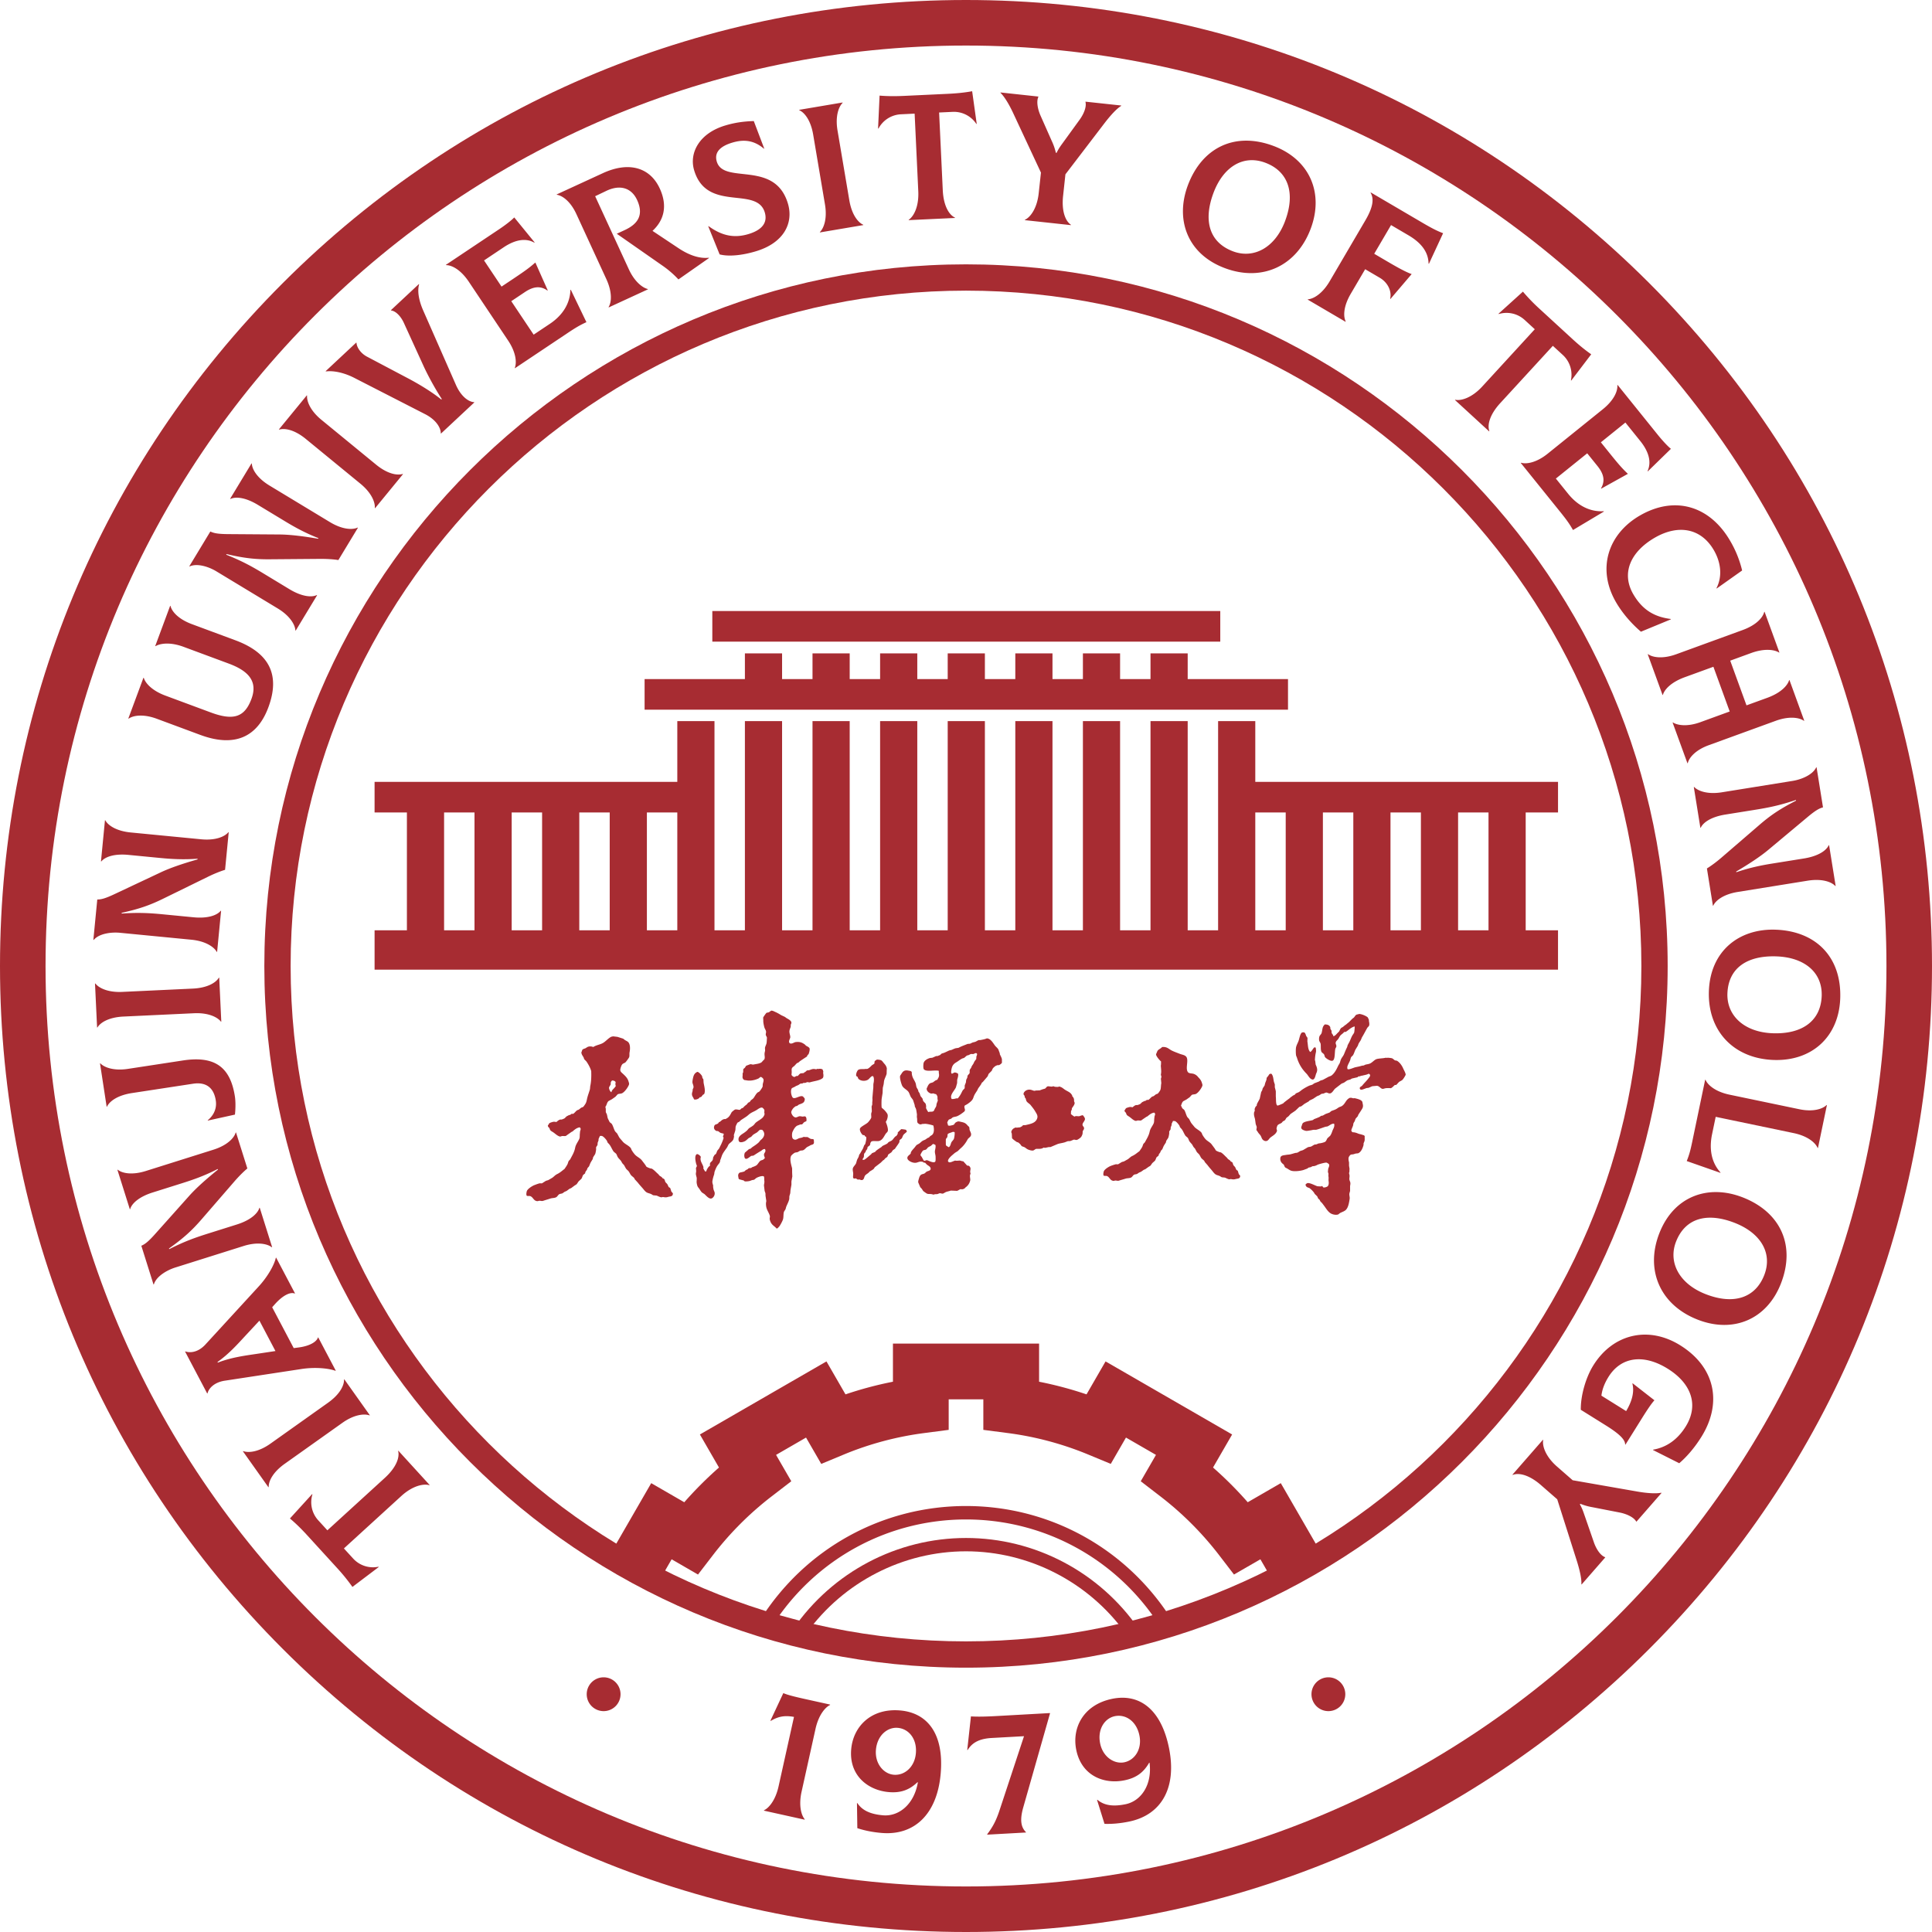 <svg xmlns="http://www.w3.org/2000/svg" viewBox="0 0 250.938 250.938"><g fill="#a72c32"><path d="M52.851 102.184h4.829v22.397h-4.829zM61.631 102.184h4.829v22.397h-4.829zM70.411 102.184h4.829v22.397h-4.829zM79.192 102.184h4.829v22.397h-4.829zM87.972 93.662h4.829v30.919h-4.829zM96.752 93.662h4.829v30.919h-4.829zM105.533 93.662h4.829v30.919h-4.829zM114.313 93.662h4.829v30.919h-4.829zM123.093 93.662h4.829v30.919h-4.829zM131.873 93.662h4.829v30.919h-4.829zM140.654 93.662h4.829v30.919h-4.829zM149.434 93.662h4.829v30.919h-4.829zM158.214 93.662h4.829v30.919h-4.829zM166.995 103.673h4.829v20.908h-4.829zM175.775 103.673h4.829v20.908h-4.829zM184.555 103.673h4.829v20.908h-4.829zM193.336 103.673h4.829v20.908h-4.829zM96.752 84.865h4.829v5.665h-4.829zM105.533 84.865h4.829v5.665h-4.829zM114.313 84.865h4.829v5.665h-4.829zM123.093 84.865h4.829v5.665h-4.829zM131.873 84.865h4.829v5.665h-4.829zM140.654 84.865h4.829v5.665h-4.829zM149.434 84.865h4.829v5.665h-4.829zM92.52 79.364h65.975v3.976H92.52z"/><path d="M83.723 88.201h83.569v3.977H83.723zM48.653 120.83h153.71v5.113H48.653zM48.652 101.55h41.67v3.977h-41.67zM160.64 101.55h41.724v3.977H160.64zM40.532 194.07l.05.02a3.48 3.48 0 0 0 .766 3.389l1.174 1.286 7.465-6.813c1.477-1.347 1.948-2.658 1.724-3.49l.034-.031 4.056 4.445-.034.03c-.748-.231-2.175.066-3.634 1.396l-7.465 6.816 1.191 1.303a3.49 3.49 0 0 0 3.306 1.072l.014.05-3.404 2.575a25 25 0 0 0-2.01-2.477l-3.822-4.186c-.768-.84-1.461-1.531-2.285-2.227zM47.995 183.84c-.657-.245-1.976-.135-3.53.969l-7.486 5.317c-1.57 1.116-2.104 2.292-2.078 3.014l-.039.028-3.31-4.664.038-.026c.66.245 1.978.137 3.533-.968l7.483-5.316c1.575-1.117 2.108-2.293 2.078-3.014l.038-.028 3.311 4.663zM33.197 175.869l2.58-.389-2.081-3.948-1.778 1.91c-1.088 1.179-2.194 2.419-3.67 3.461l.045.08c1.679-.649 3.318-.881 4.904-1.114m2.629-12.501.04-.022 2.45 4.645-.04.022c-.452-.208-1.38.072-2.528 1.333l-.397.447 2.798 5.305.593-.076c1.699-.215 2.433-.864 2.549-1.293l.042-.022 2.277 4.317-.042.022c-.786-.295-2.505-.517-4.383-.237l-10.02 1.527c-1.43.229-2.087 1.074-2.21 1.638l-.041.022-2.874-5.447.042-.02c.555.204 1.616.172 2.6-.9l6.875-7.491c1.29-1.389 2.099-2.944 2.269-3.77M35.301 162c-.551-.436-1.84-.736-3.657-.165l-8.866 2.793c-1.197.377-2.497 1.201-2.794 2.195l-.044.014-1.583-5.032c.429-.185.852-.463 1.84-1.58l4.358-4.88c.9-1.013 2.251-2.22 3.748-3.422l-.028-.088c-1.676.87-3.215 1.4-4.455 1.793l-3.99 1.257c-1.84.58-2.73 1.467-2.924 2.162l-.044.014-1.613-5.12.044-.014c.559.46 1.841.737 3.659.164l8.754-2.758c1.819-.57 2.709-1.535 2.904-2.23l.044-.014 1.473 4.677c-.521.433-1.187 1.107-1.756 1.772l-4.092 4.723c-1.371 1.602-2.497 2.592-4.327 3.898l.026.09c1.994-1.02 3.423-1.517 5.018-2.02l3.768-1.186c1.84-.579 2.729-1.469 2.926-2.164l.044-.014 1.611 5.12zM30.516 144.77l-3.525.776-.008-.047c.274-.206 1.268-1.088 1.044-2.56-.265-1.722-1.315-2.43-2.968-2.177l-7.928 1.212c-1.93.297-2.936 1.109-3.235 1.766l-.044.006-.863-5.63.046-.005c.48.515 1.707 1.008 3.59.719l7.125-1.09c4.067-.623 6.16.773 6.76 4.679.088.575.102 1.443.006 2.35M28.696 132.697c-.423-.56-1.591-1.18-3.495-1.092l-9.17.431c-1.924.092-3.01.793-3.373 1.415l-.048.002-.27-5.71.049-.002c.42.561 1.59 1.182 3.493 1.092l9.169-.43c1.928-.09 3.01-.794 3.376-1.416l.047-.004.268 5.712zM28.153 123.635c-.337-.615-1.405-1.397-3.303-1.581l-9.25-.898c-1.249-.12-2.768.13-3.429.93l-.046-.004.509-5.251c.469-.002.966-.092 2.312-.733l5.92-2.788c1.225-.581 2.938-1.162 4.786-1.683l.008-.094c-1.882.144-3.505.034-4.8-.091l-4.162-.404c-1.92-.187-3.086.284-3.537.849l-.046-.006.517-5.343.046.006c.334.64 1.405 1.395 3.3 1.58l9.137.885c1.898.185 3.092-.354 3.545-.917l.046.006-.473 4.879c-.649.195-1.525.554-2.31.944l-5.612 2.748c-1.888.936-3.31 1.405-5.507 1.894l-.008.092c2.233-.156 3.742-.058 5.405.104l3.932.381c1.92.186 3.086-.285 3.537-.848l.046.004-.517 5.343zM26.016 95.454l-5.643-2.094c-1.787-.664-3.09-.427-3.663-.02l-.042-.016 1.964-5.295.044.016c.185.637 1.004 1.637 2.812 2.307l5.884 2.184c2.962 1.1 4.405.619 5.286-1.755.786-2.115-.146-3.55-2.934-4.586l-5.883-2.182c-1.786-.663-3.089-.427-3.638-.086l-.042-.016 1.94-5.23.044.017c.161.704.98 1.702 2.788 2.373l5.643 2.094c4.423 1.643 5.842 4.499 4.281 8.704-1.438 3.878-4.396 5.234-8.841 3.585M38.368 81.884c-.038-.701-.663-1.868-2.293-2.854l-7.954-4.811c-1.072-.65-2.55-1.083-3.493-.646l-.038-.024 2.73-4.515c.421.202.912.335 2.401.34l6.543.047c1.356.006 3.152.224 5.044.553l.048-.078c-1.76-.686-3.176-1.487-4.289-2.161l-3.579-2.164c-1.649-.998-2.904-1.078-3.555-.765l-.04-.027 2.777-4.591.041.024c.026.722.663 1.866 2.292 2.854l7.854 4.75c1.631.986 2.942 1.018 3.593.707l.04.022-2.539 4.197c-.669-.107-1.613-.161-2.49-.15l-6.247.05c-2.11.029-3.596-.165-5.786-.674l-.048.08c2.082.824 3.4 1.565 4.83 2.43l3.38 2.047c1.65.998 2.906 1.078 3.556.766l.04.024-2.778 4.593zM48.681 65.979c.062-.7-.391-1.942-1.864-3.15l-7.098-5.818c-1.491-1.223-2.768-1.425-3.455-1.21l-.036-.03 3.623-4.42.036.03c-.064.7.391 1.942 1.864 3.15l7.098 5.819c1.491 1.222 2.766 1.427 3.455 1.208l.036.03-3.623 4.42zM57.248 56.278c.02-.623-.517-1.71-2.036-2.487l-9.21-4.718c-1.099-.563-2.5-.973-3.672-.83l-.032-.035 3.974-3.714.032.036c.03.575.53 1.35 1.353 1.788l5.523 2.918c1.016.543 2.807 1.575 4.136 2.655l.068-.064c-.956-1.463-1.912-3.27-2.387-4.323l-2.555-5.593c-.413-.886-1.066-1.517-1.639-1.585l-.032-.034 3.633-3.395.032.034c-.26.912-.024 2.152.557 3.455l4.243 9.647c.703 1.57 1.717 2.18 2.341 2.201l.032.034-4.329 4.044zM74.14 37.64l2.027 4.204c-.792.363-1.319.66-2.459 1.423l-6.82 4.558-.026-.04c.265-.65.193-1.971-.867-3.556l-5.1-7.63c-1.073-1.602-2.233-2.167-2.955-2.161l-.026-.04 6.934-4.634c.774-.517 1.585-1.142 1.946-1.523l2.64 3.237-.027.046c-1.096-.638-2.48-.41-3.988.597l-2.549 1.705 2.271 3.399 1.471-.98c1.601-1.072 2.13-1.453 2.922-2.15l1.61 3.619-.04.026c-.909-.65-1.837-.533-2.919.19l-1.778 1.189 2.906 4.347 2.107-1.407c1.7-1.138 2.625-2.68 2.667-4.413zM92.067 33.475l.02.042-3.968 2.776a12.8 12.8 0 0 0-2.156-1.848L80.11 30.36l1.014-.467c1.816-.836 2.489-2.042 1.623-3.922-.711-1.54-2.17-2.044-3.978-1.187l-1.467.702 4.379 9.5c.768 1.666 1.826 2.408 2.455 2.554l.02.042-5.088 2.345-.02-.042c.385-.613.499-1.92-.3-3.65l-3.881-8.424c-.767-1.668-1.825-2.409-2.541-2.514l-.02-.044 5.996-2.76c3.379-1.558 6.129-.753 7.393 1.991 1.032 2.238.565 4.116-.944 5.503l3.43 2.283c1.396.918 2.717 1.334 3.885 1.206M93.467 33.041l-1.471-3.635.036-.036c1.848 1.35 3.485 1.573 5.301.996 1.793-.574 2.355-1.56 2.004-2.764-.449-1.537-1.978-1.72-3.68-1.904-2.174-.236-4.603-.52-5.509-3.62-.643-2.21.662-4.793 4.119-5.8 1.16-.34 2.248-.51 3.639-.554l1.357 3.573-.044.014c-1.389-1.192-2.766-1.178-4.059-.8-1.695.494-2.396 1.327-2.064 2.464.377 1.294 1.776 1.443 3.401 1.623 2.227.246 4.878.537 5.854 3.884.719 2.477-.517 5.04-4.116 6.138-1.802.55-3.59.732-4.768.421M106.487 30.144c.507-.487.982-1.721.663-3.601l-1.529-9.051c-.32-1.9-1.148-2.891-1.809-3.18l-.01-.046 5.637-.954.008.046c-.507.487-.982 1.722-.663 3.6l1.53 9.052c.32 1.902 1.15 2.893 1.808 3.18l.008.046-5.635.954zM126.86 16.08l-.043.025a3.49 3.49 0 0 0-3.098-1.575l-1.742.082.475 10.096c.094 1.998.802 3.197 1.585 3.556l.002.046-6.01.282-.004-.046c.655-.427 1.339-1.713 1.247-3.687l-.475-10.1-1.764.085a3.49 3.49 0 0 0-2.936 1.86l-.048-.022.195-4.264c1.074.088 2.052.088 3.188.036l5.663-.267c1.139-.054 2.11-.146 3.173-.337zM145.637 13.705l-.006.045c-.623.377-1.397 1.251-2.102 2.156l-5.147 6.736-.302 2.796c-.215 1.986.3 3.28 1.02 3.757l-.006.046-5.984-.647.006-.046c.711-.32 1.587-1.486 1.797-3.452l.291-2.68-3.643-7.803c-.475-1.01-1.087-2.058-1.616-2.56l.004-.045 4.922.533-.006.046c-.274.6-.078 1.605.277 2.413l1.447 3.266c.208.443.393.908.553 1.579l.092.01c.305-.645.625-1.032.902-1.422l2.09-2.882c.521-.716.926-1.654.762-2.303l.006-.044zM166.918 28.697c1.375-3.679.38-6.457-2.58-7.563-2.873-1.074-5.46.54-6.73 3.934-1.335 3.571-.56 6.415 2.551 7.58 2.677 1 5.46-.468 6.76-3.95m-12.636-4.624c1.832-4.898 6.09-7.002 11.118-5.122 4.66 1.741 6.592 6.06 4.844 10.74-1.815 4.855-6.297 6.951-11.15 5.136-4.874-1.822-6.479-6.29-4.812-10.754M185.602 34.25l-.052-.004c-.028-1.605-1.064-2.78-2.63-3.695l-2.244-1.317-2.186 3.727 1.765 1.036c1.44.846 2.427 1.371 3.1 1.602l-2.757 3.233-.04-.025c.244-1.014-.337-2.136-1.34-2.723l-1.903-1.117-1.87 3.188c-.975 1.662-.98 2.955-.657 3.6l-.024.04-4.912-2.88.024-.04c.702-.046 1.858-.687 2.824-2.332l4.64-7.918c1.154-1.964 1.053-2.94.68-3.59l.023-.04 6.715 3.938c1.203.706 1.95 1.088 2.68 1.357zM204.088 49.42l-.05-.014a3.49 3.49 0 0 0-1.062-3.31l-1.283-1.179-6.838 7.447c-1.352 1.473-1.705 2.82-1.408 3.63l-.033.033-4.433-4.07.033-.034c.763.164 2.158-.256 3.497-1.71l6.835-7.45-1.3-1.193a3.48 3.48 0 0 0-3.39-.777l-.017-.049 3.166-2.865a24 24 0 0 0 2.219 2.288l4.178 3.836c.84.772 1.589 1.397 2.473 2.016zM208.316 66.448l-4.008 2.395c-.431-.758-.774-1.257-1.635-2.325l-5.147-6.387.036-.028c.672.205 1.982.014 3.465-1.182l7.149-5.76c1.501-1.208 1.96-2.417 1.89-3.134l.036-.03 5.234 6.497c.583.723 1.279 1.475 1.692 1.802l-2.992 2.917-.047-.022c.536-1.15.187-2.509-.951-3.92l-1.924-2.388-3.185 2.567 1.106 1.375c1.211 1.501 1.64 1.994 2.403 2.72l-3.463 1.923-.03-.034c.567-.964.367-1.878-.449-2.892l-1.34-1.663-4.073 3.28 1.59 1.972c1.284 1.592 2.901 2.377 4.633 2.267zM212.994 66.962c4.525-2.619 9.082-1.283 11.738 3.303a14 14 0 0 1 1.545 3.831l-3.295 2.335-.042-.03c.81-1.569.563-3.387-.333-4.934-1.641-2.836-4.581-3.417-7.68-1.625-3.075 1.781-4.406 4.537-2.79 7.333 1.258 2.172 2.899 2.968 4.873 3.222l.002.052-3.878 1.601c-.956-.817-2.266-2.152-3.244-3.841-2.513-4.345-1.02-8.86 3.104-11.247M230.642 93.622l-8.712 3.172c-1.725.63-2.55 1.622-2.713 2.325l-.044.016-1.926-5.283.044-.016c.553.367 1.846.588 3.55-.032l3.821-1.392-2.116-5.808-3.734 1.36c-1.812.662-2.645 1.632-2.826 2.29l-.044.017-1.924-5.284.045-.016c.571.41 1.87.655 3.661.004l8.623-3.143c1.812-.66 2.638-1.653 2.802-2.357l.044-.014 1.924 5.283-.042.016c-.555-.367-1.846-.59-3.637.062l-2.708.988 2.114 5.806 2.708-.984c1.811-.661 2.645-1.631 2.828-2.291l.042-.016 1.923 5.283-.042.016c-.57-.411-1.87-.653-3.66-.002M220.047 102.215c.48.511 1.713.994 3.593.693l9.177-1.477c1.238-.198 2.645-.823 3.082-1.765l.046-.008.836 5.208c-.45.12-.91.335-2.05 1.295l-5.02 4.194c-1.037.874-2.548 1.87-4.203 2.842l.014.092c1.784-.615 3.383-.919 4.667-1.126l4.13-.663c1.905-.309 2.913-1.058 3.207-1.718l.046-.008.852 5.301-.046.006c-.485-.533-1.713-.994-3.595-.693l-9.061 1.46c-1.881.301-2.901 1.125-3.196 1.784l-.046.006-.778-4.84c.578-.35 1.335-.919 1.994-1.497l4.734-4.08c1.589-1.385 2.846-2.2 4.848-3.226l-.016-.093c-2.121.718-3.606 1.004-5.255 1.27l-3.902.626c-1.904.305-2.912 1.056-3.206 1.716l-.046.008-.852-5.299zM230.25 134.204c3.924.14 6.247-1.683 6.361-4.842.108-3.066-2.238-5.01-5.862-5.142-3.807-.136-6.262 1.497-6.383 4.818-.102 2.857 2.17 5.032 5.884 5.166m.391-13.451c5.227.188 8.57 3.563 8.377 8.928-.18 4.97-3.666 8.17-8.658 7.992-5.18-.186-8.587-3.773-8.4-8.954.188-5.202 3.92-8.138 8.681-7.966M219.791 148.316l1.685-8.078.044.01c.27.649 1.247 1.54 3.113 1.932l9.078 1.893c1.798.375 3.022-.036 3.533-.547l.044.01-1.162 5.576-.044-.01c-.269-.65-1.247-1.542-3.112-1.93l-10.127-2.113-.469 2.253c-.413 1.98-.062 3.715 1.098 4.978l-.03.04-4.36-1.527c.338-.83.491-1.441.71-2.487M221.545 168.092c3.662 1.427 6.455.471 7.604-2.475 1.114-2.857-.463-5.469-3.842-6.787-3.551-1.385-6.407-.652-7.616 2.445-1.038 2.663.389 5.465 3.854 6.817m4.804-12.573c4.874 1.9 6.918 6.19 4.966 11.193-1.806 4.635-6.154 6.507-10.812 4.691-4.828-1.884-6.862-6.393-4.978-11.223 1.892-4.85 6.385-6.393 10.824-4.66M211.124 187.636l-.04-.024c-.012-.639-.738-1.365-2.511-2.473l-3.251-2.03c-.024-1.85.648-4.199 1.634-5.776 2.57-4.118 7.188-5.154 11.288-2.593 4.574 2.856 5.467 7.523 2.734 11.898-.898 1.44-1.926 2.605-2.87 3.413l-3.397-1.71.004-.052c1.752-.304 3.173-1.306 4.23-3.002 1.724-2.759.77-5.575-2.324-7.507-3.134-1.956-6.064-1.567-7.701 1.054-.515.83-.822 1.626-.92 2.441l3.212 2.004c.62-1.036 1.13-2.334.81-3.575l.044-.028 2.82 2.198c-.351.385-.832 1.071-1.62 2.333zM205.43 205.8l-.034-.03c.048-.73-.227-1.864-.565-2.96l-2.57-8.074-2.12-1.85c-1.505-1.315-2.859-1.635-3.663-1.317l-.034-.03 3.958-4.533.036.03c-.146.768.31 2.152 1.798 3.45l2.03 1.775 8.483 1.483c1.098.188 2.306.288 3.022.14l.034.032-3.255 3.728-.034-.031c-.334-.571-1.268-.984-2.136-1.158l-3.505-.683a7.7 7.7 0 0 1-1.61-.451l-.063.07c.354.619.487 1.102.65 1.553l1.165 3.363c.287.838.824 1.707 1.45 1.944l.035.03zM104.53 236.306l-.031.04-5.263-1.166-.013-.05c.609-.27 1.494-1.265 1.9-3.103l2.003-9.026c-1.167-.212-2.003-.088-3.019.52l-.04-.033 1.674-3.577c.587.248 1.422.457 3.031.814l3.041.673.012.05c-.608.271-1.493 1.265-1.902 3.102l-1.81 8.165c-.407 1.837-.02 3.09.417 3.591M118.958 227.726c.164-1.897-.939-3.182-2.35-3.304-1.322-.115-2.673.96-2.837 2.857-.153 1.784.99 3.119 2.312 3.233 1.412.122 2.72-1.002 2.875-2.786m-7.603 9.726-.047-3.247.048-.018c.66 1.012 1.789 1.459 3.34 1.594 2.035.176 4.037-1.401 4.52-4.275l-.045-.028c-1.069 1.028-2.2 1.419-3.727 1.289-2.733-.237-5.178-2.173-4.886-5.554.255-2.964 2.586-5.377 6.36-5.05 3.566.307 5.71 3.058 5.264 8.199-.455 5.278-3.425 8.078-7.686 7.71-1.157-.1-2.19-.305-3.141-.62M132.892 234.8c-.447 1.608-.28 2.53.363 3.169l.002.046-5.036.28-.002-.045c.715-.948 1.16-1.742 1.637-3.211l3.148-9.533-4.2.233c-1.648.092-2.55.63-3.125 1.569l-.048-.02.479-4.355c.936.064 2.12.022 3.28-.042l6.987-.39.002.049zM147.993 225.409c-.38-1.868-1.8-2.788-3.192-2.503-1.297.264-2.289 1.677-1.908 3.545.357 1.753 1.834 2.709 3.132 2.445 1.39-.285 2.327-1.734 1.968-3.487m-4.535 11.483-.966-3.1.042-.032c.92.785 2.128.893 3.654.583 2.004-.411 3.477-2.49 3.124-5.383l-.05-.014c-.734 1.289-1.708 1.986-3.21 2.29-2.688.552-5.582-.613-6.26-3.94-.597-2.913.957-5.887 4.668-6.645 3.507-.717 6.341 1.315 7.373 6.37 1.06 5.194-.994 8.72-5.185 9.576-1.14.233-2.186.327-3.19.295M80.597 219.988a2.196 2.196 0 1 1-4.39 0 2.196 2.196 0 0 1 4.39 0M174.733 219.988a2.196 2.196 0 1 1-4.39 0 2.196 2.196 0 0 1 4.39 0"/><path d="M125.47 37.75c-48.37 0-87.722 39.35-87.722 87.72s39.351 87.72 87.721 87.72 87.721-39.35 87.721-87.72-39.35-87.72-87.72-87.72m0 178.856c-50.254 0-91.137-40.885-91.137-91.136s40.883-91.136 91.136-91.136 91.136 40.883 91.136 91.136-40.883 91.136-91.136 91.136"/><path d="M214.19 36.75C190.491 13.052 158.983 0 125.469 0S60.447 13.052 36.748 36.75C13.051 60.446 0 91.955 0 125.47s13.051 65.024 36.748 88.722c23.698 23.696 55.207 36.746 88.721 36.746s65.023-13.05 88.721-36.746c23.697-23.7 36.748-55.209 36.748-88.722s-13.051-65.022-36.748-88.72m-88.721 208.273c-66.027 0-119.553-53.526-119.553-119.553S59.442 5.916 125.469 5.916 245.022 59.442 245.022 125.47s-53.526 119.553-119.553 119.553"/><path d="M79.114 141.213q.102-.178.204-.351l.008-.237a.43.43 0 0 1 .188-.286c.19 0 .417.082.447.236l-.032.245q.023.131.05.262-.038.04-.074.08c-.144.24-.437.384-.489.693-.106.023-.362-.406-.302-.642m8.088 13.557-.146-.45c-.058-.074-.16-.094-.205-.146l-.178-.375-.245-.26c-.058-.128-.072-.264-.148-.374-.048-.074-.156-.086-.228-.141l-.107-.138-.284-.186-.162-.197c-.283-.236-.505-.517-.832-.71l-.213-.04c-.132-.041-.388-.14-.497-.22l-.114-.186c-.144-.217-.316-.42-.473-.63-.238-.32-.663-.47-.922-.774a4 4 0 0 1-.398-.555c-.059-.098-.07-.208-.139-.292-.258-.317-.775-.51-1.028-.824-.152-.19-.326-.359-.465-.563q-.12-.23-.244-.457c-.09-.132-.243-.225-.317-.375-.142-.276-.214-.59-.369-.856-.078-.135-.234-.181-.316-.301q-.106-.215-.213-.431c-.082-.205-.076-.397-.154-.595-.034-.083-.1-.17-.122-.27v-.409q-.025-.109-.05-.22c.016-.09.084-.153.114-.228.096-.229.13-.419.303-.562l.422-.228q.235-.163.465-.327l.28-.31c.163-.1.426-.06.602-.155.327-.174.716-.715.864-1.076.068-.168-.016-.337-.05-.457-.129-.45-.443-.72-.742-1.002-.132-.124-.385-.286-.316-.595.044-.205.13-.479.252-.619.092-.107.263-.15.383-.229.076-.05.467-.585.505-.685.074-.193.012-.42.058-.652.094-.47.094-1.092-.22-1.354-.115-.094-.253-.147-.383-.229l-.229-.178q-.372-.118-.743-.237l-.56-.066q-.12.026-.238.05c-.409.2-.687.576-1.076.806-.379.226-.91.28-1.264.531-.257-.106-.564-.114-.79.016q-.123.079-.247.154c-.166.053-.322.095-.406.221l-.04.156c-.029.05-.079.122-.059.23.05.251.171.367.27.552.051.094.057.192.113.276l.245.245c.24.336.535.853.645 1.289l.008.449c0 .547-.038 1.058-.138 1.5l-.034.376c-.095.357-.249.742-.34 1.1-.069.26-.105.58-.238.792-.08.126-.182.289-.286.399-.064.07-.194.078-.277.13-.104.066-.2.168-.302.236-.076.05-.173.055-.245.107-.182.13-.314.352-.513.457q-.09-.01-.178-.016-.086.064-.172.13l-.205.056-.26.138c-.13.084-.22.255-.367.31-.108.04-.203.09-.3.115h-.189c-.19.054-.35.199-.48.317q-.134-.015-.27-.032c-.126-.022-.545.118-.619.172-.104.072-.13.224-.228.3-.002.225.124.235.202.359l.09.229c.092.142.231.2.375.292.268.173.513.439.824.548.168.058.224-.023.35-.041.17-.026.351.04.513-.026l.255-.186c.16-.106.31-.218.463-.327l.114-.048c.273-.222.521-.475.946-.547.21.172.11.305.05.53l-.024.286c-.03.202.01.47-.074.677-.16.39-.45.698-.539 1.157-.11.587-.387 1.004-.627 1.476-.049.097-.159.163-.213.253-.072.12-.08.249-.146.39-.092.2-.247.41-.367.596-.044.068-.14.12-.204.172-.263.213-.483.393-.814.553-.236.115-.407.34-.62.473l-.506.295c-.133.048-.24.056-.35.122l-.45.285c-.096.036-.234-.014-.349.016-.2.052-.453.148-.66.228-.284.109-.903.505-.979.8-.046.178-.102.493.024.595.24.044.327-.04.53.08.3.179.364.569.815.606.074.004.158-.031.212-.043.185-.036.357.067.547 0 .3-.104.632-.194.92-.292.265-.09.531-.05.768-.173.188-.098.26-.356.473-.422.134-.042.226-.038.35-.091l.277-.196q.126-.051.253-.106l.398-.293.19-.074.472-.35c.092-.061.208-.111.276-.195l.221-.327.358-.334c.115-.141.14-.363.245-.513q.124-.099.244-.197.024-.102.05-.202l.195-.28.066-.201.204-.23q.073-.182.147-.365c.086-.208.23-.394.332-.589q.027-.114.05-.228l.261-.409c.07-.17.098-.405.13-.603l-.008-.26c.034-.12.15-.23.19-.343q.006-.13.015-.26c.026-.1.102-.249.122-.36q-.005-.051-.008-.106c.032-.136.14-.3.178-.43h.261c.238.084.551.458.67.667l.057.172c.11.128.24.243.333.391.174.27.284.56.473.816l.31.26c.105.146.147.351.253.497.112.156.27.29.383.441l.172.301.23.252q.115.212.235.425c.092.14.247.238.35.367.103.128.173.294.261.433.12.186.355.304.49.481q.019.057.04.114l.416.455c.187.25.385.457.585.685.167.186.315.415.523.555.187.124.413.14.628.245.09.044.176.13.294.154q.196.017.391.032c.192.068.357.176.571.22.106.023.185-.024.261-.032l.194.032a1 1 0 0 0 .481-.04c.323-.09.627-.033.621-.472zM103.248 141.149c.168-.124.253-.126.451-.222l.226-.157c.111-.052.21-.016.341-.062l.078-.054.247-.006c.07-.018.17-.068.226-.086.12-.036.255.054.38.016.57-.176 1.217-.213 1.63-.527.171-.128.13-.455.088-.688l.02-.212c-.016-.082-.084-.116-.058-.2-.138-.161-.413-.14-.635-.107l-.124-.024c-.038.014-.048.082-.122.066-.439-.106-.536.002-.912.12l-.255.025c-.086.046-.164.142-.24.2q-.06.026-.123.056l-.068.088q-.2.02-.403.038c-.18.079-.252.239-.396.345l-.159-.006-.242.13c-.162-.002-.357-.164-.395-.288l.02-.203c.036-.272-.056-.5.062-.687.058-.094.155-.15.241-.218.148-.121.26-.303.421-.417q.072-.026.148-.056l.18-.163c.195-.14.405-.272.595-.402q.17-.111.34-.221c.037-.056.037-.116.073-.178q.064-.057.13-.12c.055-.1.2-.584.137-.758-.056-.162-.319-.263-.457-.35q-.081-.08-.162-.163c-.327-.225-.578-.367-1.153-.313-.248.024-.457.25-.735.187-.335-.155-.036-.577-.002-.766.042-.23-.147-.585-.102-.886.03-.21.124-.358.162-.523l.01-.264c.022-.092.102-.171.072-.32-.048-.225-.397-.412-.587-.512l-.259-.186q-.23-.108-.465-.217c-.25-.152-.469-.288-.757-.413-.162-.068-.327-.184-.55-.178l-.304.218-.296.06c-.083.065-.397.52-.44.62l.017.415c-.018.214.09.709.156.91.05.146.154.274.196.46.042.18-.068.303-.022.495.03.125.155.245.143.375-.024.255-.012.48-.06.706-.045.198-.16.36-.197.585l.018.343c-.028.174-.082.284-.074.503.008.228.06.386-.004.59-.024.08-.124.14-.178.199l-.189.215c-.25.2-.71.232-1.082.31-.126.026-.274-.08-.44-.032q-.238.09-.472.178c-.092.069-.118.19-.196.27-.064.067-.164.12-.205.207q-.005.184-.008.363c-.022.09-.086.14-.074.239.034.294-.096.45.098.683.111.136.195.096.407.14.545.109 1.155-.048 1.58-.252q.105-.087.214-.173c.096-.044.164.023.212.057.355.24.18.509.103.875q-.004.148-.01.29c-.033.135-.337.588-.439.664-.087.064-.189.084-.26.157-.199.194-.31.446-.476.673-.09.12-.218.194-.337.29-.076.063-.104.175-.186.233-.064.046-.142.056-.2.102q-.076.099-.153.199c-.088.08-.186.142-.276.218q-.124.126-.249.253l-.158.048-.196.18c-.16.078-.5-.124-.714.01-.07.046-.363.273-.395.337-.15.286-.286.565-.553.735-.068.044-.186.12-.252.138q-.077 0-.159-.004a3 3 0 0 0-.208.085c-.124.078-.232.184-.345.274l-.096.028c-.068.046-.084.143-.154.189-.263.174-.439.066-.507.437-.052.278.146.466.322.537l.185.012c.104.05.2.154.304.212.1.054.323.082.435.13.034.177-.078.243-.086.415.026.022.054.038.072.068.046.115-.282.854-.344.97-.09.167-.153.319-.243.48l-.204.244c-.082.132-.103.28-.183.419-.046.078-.12.096-.19.154l-.168.286c-.044.119-.026.27-.087.389-.146.283-.422.25-.332.714-.054.08-.139.1-.19.172-.119.162-.247.333-.293.56a.17.17 0 0 1-.159.023 3 3 0 0 1-.238-.407c0-.042.038-.078.022-.142-.11-.445-.499-.798-.343-1.321-.014-.138-.36-.412-.51-.372-.33.17-.189.885-.09 1.268.02.082.11.215.077.325l-.108.204.028.405c.006.098-.058.303-.032.44.032.183.082.312.108.474l-.008.343c-.032.244.038.513.096.683.045.124.15.233.221.329.13.178.242.417.42.545l.25.16c.2.15.635.748 1 .555a.74.74 0 0 0 .34-.775l-.132-.341c-.028-.13-.04-.22-.062-.341q.003-.101.004-.202c-.037-.156-.129-.35-.095-.57.044-.29.123-.58.21-.823.051-.154.033-.28.083-.425.094-.264.226-.585.385-.801.088-.125.198-.237.272-.377.06-.116.038-.241.094-.365.085-.182.14-.41.223-.603.162-.371.451-.687.66-1.022l.168-.34c.166-.211.414-.321.575-.568.074-.114.12-.33.136-.48l-.022-.173.178-.56c.058-.214.014-.432.081-.627.02-.054.164-.352.2-.401.054-.072.162-.086.234-.138q.126-.118.251-.236c.254-.161.477-.3.717-.467.145-.102.281-.243.423-.345.285-.208.623-.313.918-.51.13-.085.455-.336.68-.282.098.045.272.23.29.353l-.018.293c.014.066.05.168.024.254-.04.135-.136.29-.226.385-.253.259-.598.417-.882.647-.126.103-.205.257-.325.36-.184.16-.417.27-.613.422q-.101.121-.207.242a3 3 0 0 1-.36.29c-.325.236-.9.488-.73 1.069.098.33.678.132.872.002.146-.098.275-.23.405-.345l.32-.174c.11-.074.173-.198.275-.272.164-.12.323-.195.493-.303.108-.07.325-.34.441-.355l.236.012c.477.445.261.978-.158 1.305-.128.1-.192.246-.309.353-.246.228-.535.41-.819.6q-.103.09-.207.183c-.068.044-.152.03-.226.076q-.263.227-.525.453a.9.9 0 0 0-.028.662c.152.346.577-.052.71-.143l.122-.09c.146-.042.256-.006.366-.08.3-.198.587-.385.91-.57.156-.091.255-.248.513-.252l.016.008c.178.3-.074.473-.114.638-.056.234.088.356.094.553-.096.064-.152.158-.268.208-.12.052-.23.058-.323.132-.174.143-.335.467-.495.578-.174.118-.379.178-.59.26q-.04.036-.077.072c-.095.042-.26.01-.36.062l-.11.109c-.1.056-.194.084-.28.148l-.128.126c-.153.086-.477.124-.637.177-.18.118-.227.324-.173.549.034.136.006.224.096.288.095.068.177.058.311.098.036.01.06.047.116.04.161-.016.201.103.321.15.1.04.511-.013.623-.041l.315-.114c.134-.033.204-.017.304-.071q.11-.09.217-.182c.148-.104.731-.351.988-.245.11.067.056.397.084.552.046.252-.034.414-.044.645l.088.709q.053.15.104.297l.01.325.094.623c.017.084-.01.164-.02.22-.038.21-.004.503.037.678.086.376.346.709.45 1.088.028.106-.01.234-.018.317-.018.158.07.386.127.507.21.43.523.52.78.84.071-.027.051-.067.148-.065.07-.114.172-.182.238-.286.156-.247.315-.53.42-.812.117-.325.033-.75.155-1.06l.187-.297q.046-.159.088-.318c.122-.311.322-.652.397-1.005l.016-.37.114-.391.032-.405c.036-.222.09-.491.122-.707q0-.21-.002-.413c.032-.18.082-.47.116-.645l-.022-.475-.006-.582c-.1-.428-.338-1.128-.146-1.59.052-.127.393-.408.533-.454.138-.044.243-.022.36-.078q.141-.084.285-.166c.15-.05.26-.014.385-.062.241-.095.337-.287.527-.411.112-.076.245-.116.347-.185.292-.2.611-.064.54-.577l-.007-.186c-.084-.154-.257-.066-.425-.128l-.393-.23-.264-.001q-.124-.008-.247-.02-.113.049-.226.094-.166.036-.333.07c-.28.093-.497.349-.816.085-.178-.15-.154-.712-.06-.914.147-.315.295-.591.57-.782l.436-.168.193-.006c.14-.054.192-.201.3-.281.09-.064.215-.09.295-.148.044-.244.008-.593-.208-.62q-.15.018-.299.035c-.124-.02-.309-.072-.459-.032-.128.034-.343.176-.499.128-.252-.082-.407-.321-.489-.577-.07-.22.23-.607.333-.688q.099-.08.198-.164c.102-.036.166-.026.245-.076.074-.048.154-.13.242-.164.411-.16.722-.203.73-.75-.077-.102-.193-.294-.327-.327-.377-.086-1.034.467-1.263.149-.17-.237-.318-.936-.068-1.205q.189-.088.375-.176M90.825 142.61l.05-.09q.075-.012.15-.02c.099-.06.157-.15.223-.246.06-.088.2-.104.24-.216.139-.399-.01-.922-.088-1.337-.038-.2-.008-.369-.058-.553-.014-.046-.052-.046-.072-.076-.066-.098-.044-.233-.106-.34-.086-.149-.387-.49-.586-.514-.426.185-.513.505-.607 1.01-.02.104-.054.323-.016.46.038.123.143.382.12.542-.014.104-.078.201-.106.275l-.012.212c-.128.383-.114.541.084.85.06.096.06.18.147.244a.82.82 0 0 0 .637-.202M117.048 146.664c-.006.004-.443.427-.445.427q.002.087.002.174l-.196.301-.024-.008c-.131.046-.331.332-.421.443-.165.202-.337.218-.543.344-.068.042-.1.117-.157.161-.202.152-.46.224-.677.362q-.039.046-.074.093c-.126.092-.79.497-.792.603-.142.118-.312.138-.48.236l-.113.143c-.218.166-.415.356-.627.52-.086.065-.277.257-.455.161l-.024-.008c.03-.134.136-.224.178-.343l.03-.388c.046-.12.157-.197.215-.3l.014-.135.066-.042c.044-.063.12-.187.14-.249l.006-.134c.066-.122.225-.169.305-.277.066-.086.038-.178.08-.298.02-.057.082-.105.106-.175.28-.156.77.014 1.086-.102.41-.148.568-.585.798-.92.082-.12.232-.204.27-.367.069-.302-.168-.935-.26-1.15.012-.094.068-.126.098-.192.074-.16.215-.567.118-.822-.06-.16-.368-.527-.495-.627q-.126-.11-.25-.22c-.05-.073-.04-.975-.01-1.163.04-.263.08-.503.118-.747l.026-.666.104-.439c.044-.22.034-.389.095-.59.082-.267.224-.516.3-.799l.012-.448q.008-.13.014-.257c-.078-.373-.252-.515-.445-.75-.09-.112-.172-.242-.302-.306-.11-.054-.405-.09-.555-.086-.083.08-.215.116-.273.218-.054.094-.004.243-.064.325l-.29.184c-.161.155-.343.363-.558.461-.11.05-.204.008-.306.028-.305.056-.668-.042-.922.122-.133.09-.33.532-.26.784.035.058.113.058.152.106.082.102.068.217.17.305.317.276.884.296 1.236.056.133-.09.405-.485.586-.445.204.082.166.66.106.904-.054.222-.006.495-.05.771l-.1 1.155q.006.141.01.282l-.03.333.003.241-.088.266.03.613c-.022.107-.068.221-.088.35l.02.456c-.05.188-.306.505-.433.641-.202.217-.942.545-1.032.79-.1.272.213.751.357.844.092.056.162-.014.248.072.026.024-.006.034.01.058.04.066.15.068.185.156.062.164-.092.806-.142.922q-.059.063-.115.126-.079.209-.154.415c-.122.214-.248.421-.37.651q-.051.067-.105.133c-.046.102-.054.184-.096.3-.052.141-.16.281-.213.433l-.12.415c-.086.194-.28.361-.377.551-.126.245 0 .53.006.798.004.142-.046.447-.004.531.105.212.265.022.39.104.065.04.152.12.236.138l.148-.026c.14.024.33.163.499.028.164-.128.144-.322.252-.499.107-.17.32-.262.469-.395.069-.06.09-.12.173-.174.148-.098.353-.2.487-.32.076-.069.106-.185.188-.25.25-.193.495-.376.744-.572q.147-.145.294-.293l.125-.074.172-.2c.092-.073.198-.115.264-.21.059-.087.065-.2.123-.285l.386-.269c.095-.086.139-.228.239-.309l.238-.158c.175-.284.4-.543.557-.836.055-.1-.004-.22.057-.306q.13-.1.262-.203c.088-.126.112-.276.197-.416.112-.189.346-.303.477-.477-.037-.099-.065-.173-.135-.23-.03-.025-.57-.099-.607-.079"/><path d="M126.822 137.213q-.013.17-.022.339l-.206.276c-.076.113-.118.255-.187.367l-.18.267-.098.234c-.046.076-.132.173-.164.259-.053.146.014.334-.045.465l-.222.25c-.06.098-.03.19-.072.315-.02.064-.092.17-.114.234-.048.139-.028.245-.062.39l-.147.368-.006.357c-.05.102-.226.222-.294.358-.165.327-.247.52-.459.792l-.13.168c-.08.03-.185-.01-.257.018-.106.04-.413.102-.547.07-.325-.5.43-1.146.56-1.54l.143-.522.012-.433c.058-.214.207-.643.084-.821l-.108-.048c-.088-.038-.232-.1-.357-.065-.09.025-.23.163-.338.129-.074-.046-.072-.255-.054-.373.046-.301.104-.555.258-.758.18-.23.321-.274.561-.436.2-.135.431-.317.668-.413.072-.028.108-.018.166-.05.148-.085.26-.245.413-.32l.198-.051q.115-.059.231-.118c.128-.052.268.002.407-.028l.24-.111.116.006c.191.08.054.305.012.425m-3.737 10.113c.068-.147.521-.231.677-.321l.217.03c.064.122-.03.78-.093.906-.09.184-.284.313-.352.517-.058.18-.143.519-.335.543-.098-.098-.285-.144-.343-.278-.008-.021-.016-.732.002-.772.038-.092.151-.186.19-.285q.018-.17.037-.34m-1.567 2.89c.004.156.022.553-.036.643-.117.202-.54.04-.698-.02-.106-.04-.27-.126-.399-.147-.118-.016-.276.135-.382.055-.057-.045-.229-.387-.277-.471-.038-.066-.2-.195-.16-.315.04-.124.246-.487.35-.541.111-.058.257-.05.357-.112.128-.078.186-.23.305-.31q.168-.089.338-.177l.255-.235c.134.004.248.08.333.138.052.269-.032.5-.069.748-.036.26.075.52.083.745m8.617-12.635c-.05-.242-.174-.44-.263-.637l-.018-.15q-.089-.24-.178-.478c-.104-.198-.295-.326-.427-.495-.246-.308-.567-.95-1.08-.953-.246.116-.589.17-.868.224l-.142-.008c-.178.046-.293.144-.445.212-.13.058-.278.065-.423.12l-.272.135c-.133.04-.273.01-.38.052-.266.108-.538.208-.81.323q-.172.084-.34.17l-.364.052c-.189.054-.357.144-.52.213l-.316.076c-.206.092-.429.208-.645.296-.126.052-.253.066-.365.129-.064.036-.106.118-.164.158l-.355.144-.174.002q-.228.1-.455.203c-.116.038-.263.02-.397.062-.333.106-.725.34-.784.695-.03.188-.05.63.041.748.3.376 1.354.078 1.927.198.036.078.008.218.026.315.061.316.018.483-.126.705l-.064.134q-.13.053-.256.11-.155.112-.305.227c-.16.08-.343.074-.463.186a1.04 1.04 0 0 0-.279.45c-.02.057-.07.083-.082.152-.066.35.325.637.563.683.107.02.231-.03.323-.012l.174.066.133.022c.08.052.18.239.202.339l.004.316c.012.05.05.115.034.199l-.13.34c-.048.127-.032.269-.086.407-.034.085-.118.207-.165.293-.052.098-.09.254-.18.317-.182.128-.483.026-.66.122-.059-.034-.29-.465-.306-.537l.016-.15c0-.135-.028-.331-.086-.43l-.269-.288c-.076-.1-.072-.265-.136-.381l-.234-.288q-.068-.2-.137-.397a6 6 0 0 1-.142-.207l-.036-.182-.202-.355c-.067-.196-.07-.426-.147-.603-.198-.47-.485-.713-.477-1.383-.11-.152-.204-.142-.433-.186-.529-.104-.72.092-.93.447l-.126.184c-.142.233.151 1.145.237 1.317.176.357.591.503.82.806.114.154.204.473.304.653.084.152.227.274.303.445l.204.62.018.175c.04.109.126.237.16.363.05.178.075.419.105.589.032.173-.022.363.014.523.064.297-.044.598.164.736.251.168.257.152.547.07.066-.018.175.006.233-.01.204-.056 1.082.154 1.188.222.106.445.114.962-.172 1.213l-.255.168-.132.15-.23.103-.199.15c-.116.07-.226.102-.347.16-.182.088-.322.255-.479.369-.114.084-.246.126-.354.213-.099.076-.16.186-.239.282-.166.212-.395.413-.517.669l-.014.125c-.086.204-.527.34-.427.7.082.29.722.62 1.175.512.178-.042.434-.168.655-.13q.095.017.19.032c.036.024.042.076.092.09l.175.016q.109.113.218.23c.165.149.421.229.493.468.092.31-.278.364-.453.436-.13.055-.21.18-.32.25-.129.083-.32.085-.447.17-.17.117-.229.3-.295.526-.032.11-.106.323-.086.473q.13.313.263.622l.2.214c.092.126.14.265.27.355.125.084.255.192.383.26.165.088.373.044.581.07l.275.064c.086.015.11-.032.164-.042.133-.026.27.008.407-.038l.2-.084c.185-.048.31.082.498.028l.346-.192c.213-.076.453-.116.646-.19q.403.016.805.035c.187-.05.305-.18.471-.22l.14.016c.107.012.237-.04.315-.078.096-.046.136-.134.215-.192.276-.205.45-.445.557-.81.072-.247-.054-.491-.008-.764l.066-.19-.036-.158c-.04-.22.092-.44.004-.63-.044-.094-.123-.216-.235-.24l-.182-.022-.479-.535c-.048-.034-.092-.014-.164-.032-.093-.022-.18-.062-.309-.08l-.407.028-.19-.022c-.17.026-.599.284-.786.214-.449-.166.27-.81.423-.934q.163-.142.33-.284l.37-.23q.182-.174.362-.35c.373-.304.688-.725.92-1.17.124-.238.555-.343.433-.8-.038-.136-.118-.29-.162-.404-.049-.127-.014-.263-.06-.373-.045-.102-.153-.158-.219-.24-.218-.263-.39-.365-.802-.45-.116-.022-.344-.092-.455-.062-.118.032-.304.123-.372.21-.052.07-.082.153-.157.203-.092.06-.206.068-.33.102-.107.028-.309.064-.407-.006-.058-.038-.022-.084-.042-.164q-.034-.08-.068-.158c-.018-.08.14-.363.178-.4.084-.073.176-.083.291-.135.104-.046.172-.163.288-.201.211-.07.363-.066.545-.146.295-.13.636-.375.876-.571.303-.25-.104-.533.108-.816q.143-.075.281-.15c.234-.154.521-.363.683-.587.122-.167.16-.375.253-.576.104-.22.252-.424.376-.617l.14-.29c.117-.167.255-.341.36-.51l.122-.234.116-.084.607-.71c.07-.104.09-.254.163-.358l.386-.385.107-.242c.08-.155.286-.32.434-.411l.225-.084.148.008c.138-.037.355-.203.413-.321l-.002-.18zM136.782 141.085c.094.008.154.058.257.074.052.01.382.022.422.01.034-.012.071-.058.135-.042.358.084.515.28.771.44.377.235.682.304.896.72l.016.117.092.076.124.248q.008.166.017.331c.022.066.084.142.066.251-.046.268-.25.446-.357.655l-.016.182-.092.165q-.006.195-.016.39c.09.07.354.293.457.315.084.02.104-.044.156-.058l.433.026c.164-.03.302-.124.505-.134.094.116.224.26.266.424.064.255-.27.51-.308.756-.028.194.142.285.184.421.06.2-.084.33-.134.425-.056.11-.018.25-.05.388a1.3 1.3 0 0 1-.165.383c-.072.121-.416.365-.565.407-.17.046-.292-.07-.439-.018-.134.048-.308.134-.465.174q-.137.006-.274.008l-.397.151c-.337.104-.633.124-.93.224l-.922.39-.248.007c-.13.026-.287.07-.447.092-.072.01-.148-.032-.233-.018-.184.17-.547.162-.879.15-.155-.006-.299.18-.449.217-.193.046-.535-.074-.656-.124-.194-.083-.302-.205-.462-.299l-.375-.142-.157-.215a2 2 0 0 0-.282-.258l-.183-.058c-.118-.066-.59-.405-.63-.513q-.017-.295-.033-.59c-.02-.088-.094-.15-.05-.282.086-.269.3-.43.563-.505.05-.016.068.018.1.024.16-.018.315-.034.473-.05 0 0 .257-.142.265-.15.044-.033.056-.099.116-.115.122-.034.223.002.341-.026.577-.136 1.15-.236 1.411-.689.262-.457.026-.74-.159-1.06-.174-.309-.4-.575-.613-.848-.142-.18-.383-.287-.515-.48-.076-.113-.082-.235-.132-.382l-.116-.15-.016-.166c-.035-.103-.195-.169-.125-.365.098-.279.475-.53.904-.447.158.03.307.104.447.132.08.016.182-.022.24-.034q.246-.007.491-.016.2-.076.397-.148l.283-.076c.126-.064.206-.245.333-.29.17-.06.57.1.73-.025M168.45 137.368c.27.89.685 1.515 1.253 2.094.224.23.39.656.737.746.355.09.417-.579.517-.786.156-.325.162-.543.032-.914l-.104-.234-.058-.477-.04-.088a5.2 5.2 0 0 1 .13-1.036c.044-.193-.004-.397-.016-.584-.052-.032-.09-.058-.178-.056-.217.167-.293.477-.55.608-.314-.357-.266-.816-.364-1.383l.016-.437c-.024-.084-.13-.185-.17-.275-.08-.184-.109-.44-.339-.469-.068.03-.17-.004-.227.04-.246.193-.314.806-.445 1.133-.098.246-.228.461-.298.743-.058.227-.05.892 0 1.1.02.09.08.195.104.275"/><path d="M182.272 138.816c-.172-.407-.465-.83-.834-1.044l-.25-.048c-.134-.066-.235-.215-.387-.267-.146-.05-.455-.062-.575-.08-.014.064-.172-.012-.283.016-.32.078-.81.074-1.124.16-.303.087-.555.433-.866.576-.202.092-.374.092-.607.154q-.107.052-.218.104l-.243.032c-.28.096-.57.14-.874.21-.172.04-.809.337-.97.235-.064-.04-.054-.298-.024-.387.09-.268.245-.505.341-.753.056-.146.066-.323.152-.437.075-.096.19-.16.251-.275.118-.212.176-.434.284-.671l.315-.51.08-.225c.086-.2.245-.38.333-.568.058-.126.084-.232.152-.346.23-.375.433-.784.656-1.173.068-.118.202-.184.25-.324.05-.141.012-.427-.024-.55l-.008-.186-.136-.298c-.157-.183-.812-.47-1.149-.461-.118.056-.262.046-.364.112-.153.098-.21.298-.357.397-.247.17-.4.392-.62.58-.108.09-.212.165-.31.26q-.096.066-.192.13l-.26.218c-.097.054-.193.088-.259.17-.1.125-.143.279-.235.42l-.186.18c-.159.158-.287.348-.525.426-.05-.046-.04-.126-.08-.184-.057-.084-.143-.168-.17-.284l-.009-.235c-.034-.1-.124-.198-.154-.291l-.008-.178c-.116-.266-.343-.365-.712-.363-.354.333-.272.578-.412 1.1-.05.189-.245.299-.299.494-.044.154-.056.416 0 .557.044.112.15.246.17.38.044.317-.022.706.097 1.003.062.154.278.226.356.38.06.12.056.239.128.34.101.14.674.546.956.46.371-.114.263-1.106.371-1.543.024-.1.11-.181.13-.301.037-.22-.146-.342-.066-.573.064-.182.201-.248.301-.39.086-.121.144-.25.226-.38.105-.164.303-.288.445-.418l.096-.115c.07-.038.183-.002.243-.04.365-.23.63-.543 1.092-.687l.048.016c.012.056-.038.697-.072.776-.064.15-.186.282-.258.42-.139.26-.217.507-.349.776-.072.148-.176.309-.243.463l-.056.218c-.156.305-.274.602-.413.938-.094.229-.28.417-.388.654-.077.172-.099.326-.169.503l-.186.314c-.219.477-.469.976-.866 1.279-.112.084-.244.108-.389.17l-.743.403c-.108.034-.217.064-.323.098l-.21.128q-.288.112-.575.219l-.267.186-.373.114a6.3 6.3 0 0 0-.946.533c-.146.1-.282.233-.444.323-.119.068-.245.09-.355.162-.074.047-.12.135-.187.187l-.178.08c-.104.066-.184.144-.298.21l-.203.179c-.236.17-.449.332-.67.509l-.132.13c-.08.048-.68.303-.735.283-.249-.087-.17-.856-.218-1.173v-.68c-.035-.183-.085-.356-.129-.524v-.365l-.114-.341c-.094-.436-.084-.733-.307-1.034-.27-.064-.32.085-.42.243q-.112.137-.219.274l-.024.227c-.04.138-.104.294-.154.413l-.096.364q-.112.165-.219.33c-.058.097-.05.206-.098.3l-.12.21-.187.858c-.09.224-.29.509-.372.735l-.024.187-.105.082c-.062.07-.132.25-.162.339l.016.25c-.016.052-.066.106-.08.17-.076.345.058.656.112.89l.09.639c.036.127.105.26.137.403l-.049.38c.101.105.167.236.251.358.098.14.252.268.333.429.104.208.136.394.314.525.112.082.297.174.493.088.19-.082.277-.3.43-.421.304-.244.69-.421.841-.816.046-.12-.028-.234-.04-.316-.016-.092.082-.39.12-.445.12-.172.36-.21.533-.331l.162-.186c.093-.062.187-.09.267-.162.102-.091.134-.253.242-.34q.116-.084.227-.17l.25-.282c.225-.174.46-.305.68-.477l.461-.445c.088-.056.208-.056.3-.114q.196-.149.387-.3l.535-.305.12-.123q.235-.112.47-.226l.494-.331q.15-.06.3-.122l.298-.194.226-.024c.126-.027.307-.173.461-.13.166.047.341.178.543.057.247-.148.347-.422.557-.6l.794-.612c.114-.064.23-.082.338-.146.15-.091.307-.231.47-.307l.348-.098q.095-.06.195-.12.353-.083.711-.163c.074-.026.102-.102.176-.122h.131c.066-.012.114-.052.162-.072l.186-.024c.243-.068.626-.118.816-.251.068.034.148.07.178.145.066.182-.132.366-.202.463-.253.342-.559.609-.818.945-.084.11-.41.175-.282.437.086.173.394.048.543-.008l.306-.114.267-.032.477-.21.575-.05c.307-.005.443.28.68.372.142.058.292-.018.386-.04.221-.05.493-.044.738-.024.146.014.445-.331.541-.405.052-.038.132.008.202-.024l.347-.371c.124-.098.288-.154.413-.25.138-.108.352-.465.43-.631.127-.111-.218-.708-.276-.842"/><path d="M176.886 147.372c-.126-.05-.32-.07-.461-.128-.202-.084-.453-.185-.743-.179-.061-.044-.147-.128-.163-.21-.022-.118.189-.535.219-.647.036-.135.028-.219.072-.347q.061-.099.122-.194c.068-.125.088-.275.16-.389l.253-.283c.044-.07.05-.152.096-.226.108-.177.225-.34.34-.527.18-.29.327-.439.209-.906-.024-.102-.018-.176-.064-.259-.14-.252-.643-.358-.954-.437l-.234.008-.18-.056-.21-.008c-.564.235-.578.762-1.05 1.068-.121.08-.262.107-.396.171l-.275.184c-.202.13-.438.195-.671.285-.106.04-.19.18-.31.226-.163.064-.311.108-.484.177q-.169.099-.338.194c-.074.034-.151.016-.235.048l-.194.13c-.237.111-.427.181-.671.275-.095.038-.143.124-.26.154-.384.098-.923.144-1.205.347-.095.068-.131.214-.17.341-.03.094-.115.23-.057.372.08.187.363.273.575.323.143.032.429-.038.592-.056.1-.012.228-.048.33-.066.187-.032.325.014.493-.032.387-.105.784-.265 1.148-.379l.227-.034c.274-.094.499-.37.858-.363l.04.04c.07.38-.143.642-.235.898-.086.247-.16.447-.298.64l-.341.306c-.1.142-.158.38-.307.47-.132.081-.433.155-.6.185l-.257.032-.275.115c-.11.024-.184.01-.282.048q-.183.109-.365.218c-.155.072-.315.054-.47.112q-.315.188-.63.373l-.363.114c-.138.078-.26.185-.437.233l-.146.01c-.193.042-.461.134-.672.184-.184.044-.38.042-.55.074-.344.064-.708.048-.768.387a.79.79 0 0 0 .292.754l.144.12c.069.114.087.228.163.333.064.086.198.12.29.178.133.082.307.198.445.258.405.173 1.275.057 1.668-.066l.5-.186q.076-.06.155-.12.147-.034.299-.064.1-.058.202-.115l.234-.024a1.4 1.4 0 0 0 .42-.162c.132-.072 1.067-.335 1.198-.283.084.034.296.153.322.243.059.186-.078.423-.112.535q-.017.145-.032.29c-.03.17.036.255.064.381l-.016.251.032.258c-.004.137-.02.317 0 .445.048.293.006.585-.162.696-.092.06-.417.182-.541.104-.056-.034-.082-.159-.146-.169l-.145.057c-.006 0-.445-.02-.461-.026-.272-.073-1-.49-1.302-.403-.105.03-.167.118-.243.178.02.198.122.307.283.38l.202.065c.23.164.447.377.615.605q.05.085.097.171l.314.306c.06.09.078.2.139.293.04.062.116.09.162.144l.136.251q.093.09.187.178.146.19.282.373c.26.344.467.733.834.97.222.142.65.262.994.154l.242-.186c.275-.143.614-.235.802-.46.282-.34.357-.847.445-1.376.038-.233-.072-.459-.032-.704.022-.13.066-.208.088-.348v-.622c.02-.106.056-.312.032-.436-.018-.113-.09-.259-.112-.357-.048-.219.044-.41 0-.639l-.056-.243c-.006-.052.03-.076.04-.104l.024-.469-.064-.38v-.43c-.03-.154-.103-.415-.05-.639.032-.13.194-.35.316-.387l.29-.034.299-.096.309-.032c.39-.142.609-.653.719-1.076l.008-.227q.059-.138.113-.274c.042-.129.03-.33.026-.46q.002-.086.008-.172c-.046-.158-.227-.16-.373-.218M160.901 152.5l-.13-.42c-.052-.07-.149-.092-.187-.14l-.162-.353q-.112-.125-.224-.248c-.053-.121-.063-.247-.13-.353-.047-.068-.147-.084-.21-.132q-.049-.067-.099-.133l-.263-.18a7 7 0 0 1-.148-.184c-.26-.227-.463-.491-.766-.676l-.198-.042c-.122-.04-.36-.138-.459-.212l-.104-.18c-.132-.201-.289-.391-.43-.592-.22-.304-.614-.451-.849-.737a3.6 3.6 0 0 1-.365-.525c-.052-.093-.062-.197-.124-.277-.236-.3-.715-.49-.946-.785-.138-.18-.298-.341-.425-.534q-.11-.214-.22-.43c-.082-.125-.222-.213-.29-.355-.127-.261-.19-.555-.329-.806-.072-.128-.217-.172-.293-.286l-.156-.333q.01-.015.018-.034c.09-.214.122-.391.282-.525l.397-.213.433-.306.26-.29c.153-.093.397-.055.562-.143.306-.162.67-.67.807-1.006.065-.154-.014-.313-.046-.425-.086-.31-.268-.527-.469-.725a1.2 1.2 0 0 0-.615-.447c-.23-.07-.575-.034-.717-.205-.379-.46.098-1.493-.199-1.968-.174-.28-.585-.306-.896-.433-.312-.124-.655-.244-.973-.396-.43-.205-.634-.543-1.303-.477-.148.208-.465.284-.599.509l-.179.419c-.044.222.52.869.646.935 0 .149.006.415-.03.566l.03.36c.022.255.036.52-.016.74-.02.084.034.222.05.262.034.087-.036.263-.052.327q.028.293.052.587c-.064.26-.026.656-.137.896q-.05.106-.138.22h.002a1.6 1.6 0 0 1-.164.207c-.062.064-.183.07-.26.118-.099.06-.189.152-.285.217-.074.046-.165.048-.23.094-.173.118-.3.324-.488.417l-.168-.016q-.081.058-.162.118-.095.024-.19.05l-.247.124c-.123.076-.209.233-.347.285-.102.036-.19.08-.285.1l-.174-.002c-.178.048-.33.178-.455.288q-.124-.016-.25-.036c-.117-.022-.51.103-.582.15-.096.067-.124.209-.218.279-.004.209.114.22.184.339q.042.106.081.214c.084.135.212.19.346.28.247.165.471.418.76.524.154.056.21-.016.328-.032.16-.022.327.044.48-.014q.12-.086.238-.172c.152-.097.292-.2.441-.297l.106-.044c.26-.203.493-.435.892-.495.194.164.098.286.038.497l-.028.266c-.032.187.004.437-.08.63-.157.364-.43.645-.52 1.072-.116.547-.38.93-.61 1.369-.049.088-.15.148-.203.232-.07.11-.08.23-.144.363-.088.184-.237.377-.35.549-.043.062-.135.11-.195.156-.25.195-.457.36-.77.505-.222.1-.385.31-.587.43l-.477.268c-.124.044-.225.048-.329.108l-.423.258c-.09.034-.22-.016-.328.01a7 7 0 0 0-.62.203c-.266.096-.849.457-.925.729-.049.167-.105.459.012.557.222.045.306-.032.493.085.276.17.33.535.751.577.07.006.148-.026.2-.036.173-.03.331.068.51.01.28-.094.593-.173.863-.26.25-.08.497-.037.72-.147.178-.088.248-.331.45-.39.125-.035.211-.03.327-.075q.13-.09.263-.178l.236-.097.38-.266.175-.066q.224-.16.447-.32c.09-.055.197-.101.263-.177l.21-.303.341-.305c.108-.13.134-.336.236-.476l.231-.18.05-.187.186-.257.065-.188.194-.211q.073-.17.142-.34c.086-.191.223-.363.323-.541q.024-.108.05-.215l.248-.374c.071-.16.1-.38.133-.562q0-.122-.004-.244c.034-.112.142-.213.182-.317l.018-.242c.026-.092.1-.231.12-.335l-.006-.098c.032-.126.137-.281.175-.401l.244.004c.221.082.505.439.613.635q.026.082.051.16c.1.125.218.233.306.37.158.258.255.53.427.77q.143.125.287.249c.094.14.13.33.226.469.104.147.247.275.351.417l.156.285q.102.12.21.24.105.2.213.399c.084.132.226.229.321.349.094.122.156.278.236.407.108.178.327.292.45.459l.035.106q.19.216.381.433c.17.236.353.433.537.649.15.176.286.393.48.525.171.122.382.138.58.24.084.043.162.123.273.149l.364.038c.18.066.331.17.53.214.098.022.174-.02.244-.026l.18.032a.95.95 0 0 0 .451-.03c.303-.078.585-.02.585-.431q-.087-.104-.178-.208M166.355 192.638l-4.293 2.48a49 49 0 0 0-4.507-4.509l2.48-4.292-16.439-9.49-2.472 4.28a48.5 48.5 0 0 0-6.162-1.642v-4.952H115.98v4.952a48 48 0 0 0-6.163 1.644l-2.473-4.282-16.437 9.49 2.477 4.292a50 50 0 0 0-4.507 4.51l-4.293-2.48-5.826 10.091 1.218.736a85 85 0 0 0 3.83 2.186l1.241.67 2.188-3.793 3.426 1.98 1.935-2.518a41.7 41.7 0 0 1 7.664-7.662l2.516-1.936-1.978-3.424 3.895-2.25 1.975 3.42 2.935-1.219a41.1 41.1 0 0 1 10.464-2.79l3.153-.412v-3.965h4.5v3.965l3.152.411a41.1 41.1 0 0 1 10.465 2.791l2.935 1.217 1.975-3.419 3.897 2.251-1.978 3.424 2.515 1.936a41.7 41.7 0 0 1 7.664 7.662l1.932 2.517 3.43-1.979 2.188 3.79 1.241-.668a90 90 0 0 0 3.828-2.183l1.22-.735z"/><path d="M125.47 199.761c-8.942 0-17.33 4.413-22.435 11.804l-.121.174.205.056q.74.2 1.485.385l.098.024.06-.082c4.8-6.655 12.542-10.63 20.708-10.63s15.908 3.975 20.708 10.63l.06.082.098-.024q.745-.186 1.485-.385l.205-.056-.121-.174c-5.106-7.39-13.493-11.804-22.435-11.804"/><path d="M125.47 195.609c-10.904 0-20.902 5.533-26.742 14.8l-.104.166.184.058q.715.233 1.433.449l.108.034.062-.096c5.546-8.557 14.913-13.665 25.059-13.665s19.515 5.108 25.06 13.665l.06.096.109-.034a82 82 0 0 0 1.433-.45l.184-.057-.104-.166c-5.842-9.267-15.838-14.8-26.742-14.8"/></g></svg>